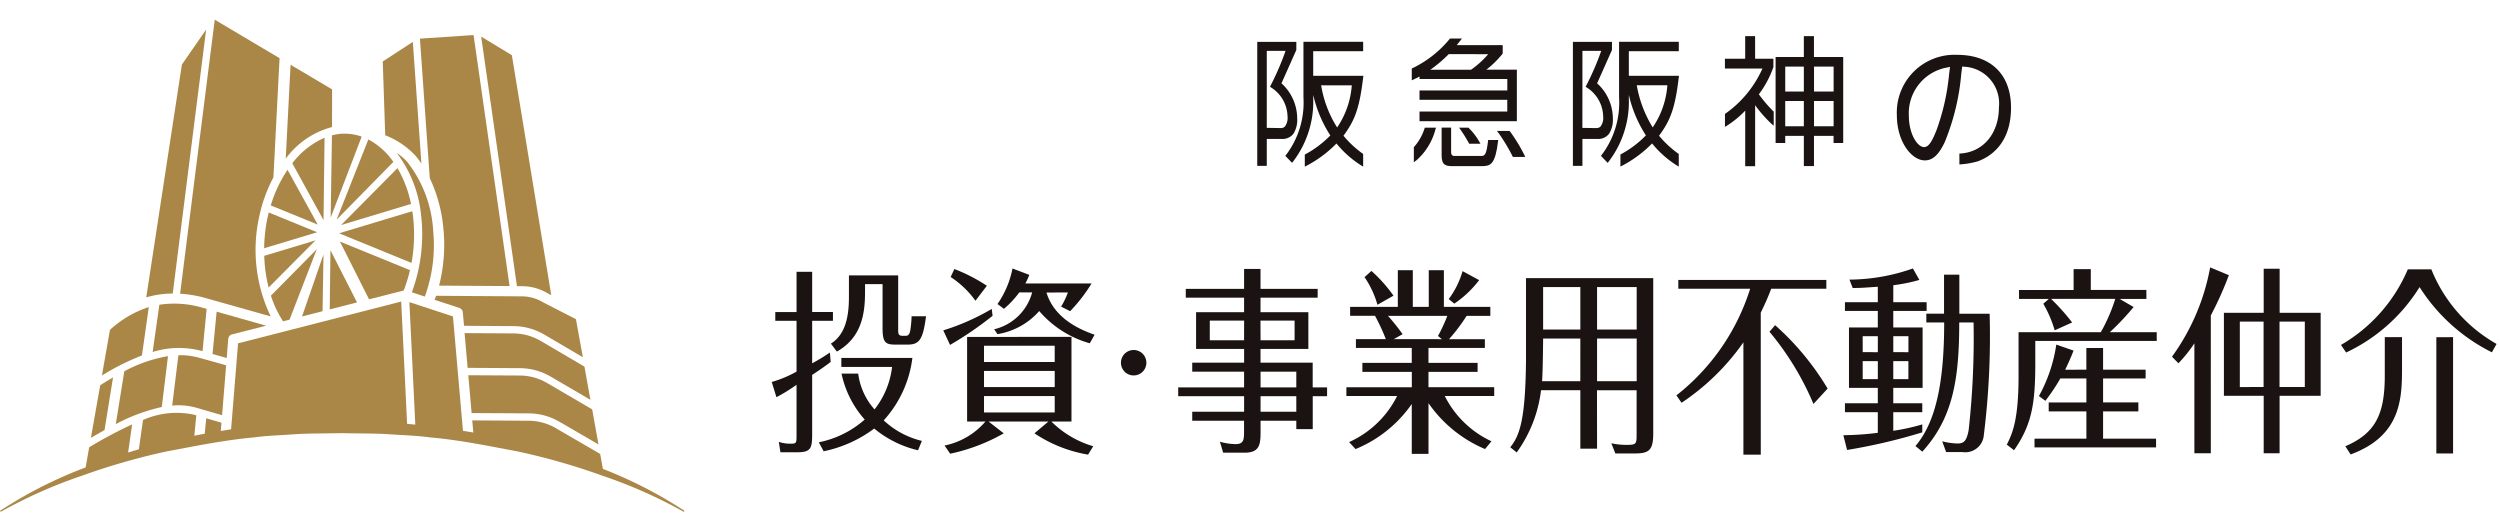 <svg xmlns="http://www.w3.org/2000/svg" xmlns:xlink="http://www.w3.org/1999/xlink" width="254" height="54" viewBox="0 0 254 54"><defs><clipPath id="a"><rect width="254" height="54" transform="translate(0 -2.003)" fill="none"/></clipPath></defs><g transform="translate(0 2.003)" clip-path="url(#a)"><path d="M68.428,24.407V25.3H66.317v4.317a19.4,19.4,0,0,0,1.8-1.094l.082.952c-.392.305-.949.71-1.882,1.318v5.916c0,1.5-.082,1.946-1.5,1.946H63.093L62.929,37.6a3.715,3.715,0,0,0,1.162.183c.638,0,.638-.04.638-.913V31.8a17.479,17.479,0,0,1-2.041,1.26l-.479-1.545a11.786,11.786,0,0,0,2.521-1.054V25.3H62.571v-.891H64.73V20.322h1.588v4.084Zm2.566,6.254a6.752,6.752,0,0,0,1.66,3.641,8.607,8.607,0,0,0,1.783-4.316H69.281v-.913H76.5a11.525,11.525,0,0,1-2.913,6.342A8.617,8.617,0,0,0,77.465,37.5l-.392.953a10.843,10.843,0,0,1-4.452-2.208,12.935,12.935,0,0,1-5.137,2.31l-.492-.913a10.017,10.017,0,0,0,4.663-2.31A10.17,10.17,0,0,1,69.3,30.661Zm4.062-9.976v5.451c0,.465,0,.688.458.688h.311c.18,0,.378-.081.459-.547a10.78,10.78,0,0,0,.135-1.438h1.468c-.311,2.33-.654,2.877-1.865,2.877h-1.26c-1.008,0-1.293-.223-1.293-1.683V21.576h-1.78v.73c0,2.047-.229,4.641-2.864,6.12l-.606-.81c1.783-1.094,1.834-3.567,1.834-4.884V20.685Z" transform="translate(16.199 5.292)" fill="#1a1311"/><path d="M81.045,24.861a34.951,34.951,0,0,1-4.321,2.958l-.688-1.48a23.141,23.141,0,0,0,4.926-2.178ZM89.062,27v8.6H87.017a10.016,10.016,0,0,0,4.255,2.513l-.524.852A13.929,13.929,0,0,1,85.3,36.8l1.423-1.2H80.634l1.549,1.2a18.8,18.8,0,0,1-5.445,2.072l-.573-.831A7.426,7.426,0,0,0,80.324,35.6H78.458V27.008Zm-7.855-.77a5.251,5.251,0,0,0,3.861-3.748H83.761A9.431,9.431,0,0,1,82.2,24.152l-.654-.488a9.555,9.555,0,0,0,1.524-3.611l1.707.648a6.733,6.733,0,0,1-.4.873h6.725a15.934,15.934,0,0,1-2.177,2.817l-.916-.466a7.419,7.419,0,0,0,.687-1.438l-2.175.01c.672,2.208,2.634,3.515,4.892,4.285l-.49.872a10.526,10.526,0,0,1-5.139-3.277,7.156,7.156,0,0,1-4.243,2.347Zm-1.9-2.9a9.52,9.52,0,0,0-2.521-2.411l.378-.81a16.8,16.8,0,0,1,3.3,1.7Zm.867,6.221h7.184V27.9H80.176Zm7.184.913H80.176v1.639h7.184Zm0,2.552H80.176v1.662h7.184Z" transform="translate(19.8 5.222)" fill="#1a1311"/><path d="M92.943,27.917a1.292,1.292,0,1,1-1.292-1.292,1.292,1.292,0,0,1,1.292,1.292" transform="translate(23.529 6.933)" fill="#1a1311"/><path d="M110.1,32.128v.891h-1.457v3.344h-1.669v-.851h-3.632v1.2c0,1.337-.18,2.047-1.652,2.047H99.542l-.328-1.114a6.274,6.274,0,0,0,1.6.243c.834,0,.851-.5.851-1.3V35.513H96.4V34.6h5.27V33.019H94.974v-.891h6.694v-1.6H96.4v-.913h5.27v-1.4H96.791v-3.73h4.877v-1.48H95.744v-.892h5.924V20.091h1.67v2.023h5.805v.892h-5.805v1.48h4.86v3.728h-4.86v1.4h5.3v2.513Zm-8.428-6.789H98.183v2h3.484Zm1.67,2H106.8v-2h-3.467Zm3.632,3.186h-3.632v1.6h3.632Zm0,4.072V33.019h-3.632V34.6Z" transform="translate(24.731 5.232)" fill="#1a1311"/><path d="M119.874,21.18l-1.686-.913a8.818,8.818,0,0,1-1.407,2.837l.565.465a10.693,10.693,0,0,0,2.528-2.39" transform="translate(30.41 5.278)" fill="#1a1311"/><path d="M116.9,20.193v3.721h-1.62V20.193h-1.523v3.721H108.91v.913h2.53a20.5,20.5,0,0,1,1.1,2.371H109.5v.891h5.672v1.52h-5.016v.913h5.023v1.56h-6.649v.892h5.155a10.048,10.048,0,0,1-4.878,4.681l.655.71a12.915,12.915,0,0,0,5.711-4.58v5.067h1.7V33.7a13.258,13.258,0,0,0,5.744,4.663l.655-.79a10.038,10.038,0,0,1-4.745-4.6h5.024v-.892h-6.68v-1.56h4.991v-.913h-4.991v-1.52H122.6V27.2h-3.644a17.614,17.614,0,0,0,1.791-2.371h2.41v-.913h-4.721V20.193Zm-3.557,7,.9-.5a20.763,20.763,0,0,0-1.489-1.865h6.034a17.207,17.207,0,0,1-.949,2.047l.392.324Z" transform="translate(28.262 5.258)" fill="#1a1311"/><path d="M112.937,22.764a14.8,14.8,0,0,0-2.242-2.513l-.7.63a9.473,9.473,0,0,1,1.312,2.809Z" transform="translate(28.641 5.273)" fill="#1a1311"/><path d="M130.561,38.155h-1.7V32.219h-3.993a13.533,13.533,0,0,1-2.472,6.322l-.655-.527c1-1.225,1.546-2.956,1.6-8.876V20.83h12.928V36.575c0,1.683-.378,2.068-1.833,2.068h-2.017l-.41-1.035a7.006,7.006,0,0,0,1.588.163c.933,0,.982-.1.982-1.008V32.225h-4.026Zm-1.7-11.186h-3.781s-.025,3.384-.107,4.337h3.887Zm0-5.228h-3.781v4.316h3.781Zm1.7,4.316h4.026V21.741h-4.026Zm0,5.248h4.026V26.968h-4.026Z" transform="translate(31.701 5.424)" fill="#1a1311"/><path d="M143.706,38.726h-1.765V27.316a23.636,23.636,0,0,1-6.283,6.141l-.524-.75a22.219,22.219,0,0,0,7.494-10.839h-7.3v-.892h15.039v.892h-5.6c-.245.649-.556,1.4-1.064,2.433Zm5.352-5.149a28.949,28.949,0,0,0-4.467-7.336l.571-.669a27.311,27.311,0,0,1,5.335,6.444Z" transform="translate(35.189 5.462)" fill="#1a1311"/><path d="M153.664,23.478h3.388v.891h-3.388v1.675h2.98v6.141h-2.98v1.56h2.947v.913h-2.947v1.884a20.12,20.12,0,0,0,2.947-.649v.81a58.351,58.351,0,0,1-7.641,1.79l-.378-1.5a30.147,30.147,0,0,0,3.5-.243V34.658h-3.339v-.913h3.339v-1.56h-2.929V26.044h2.929V24.369h-3.339v-.891h3.339V21.91c-1.521.1-1.652.126-2.552.126l-.328-.851a19.654,19.654,0,0,0,6.448-1.134l.655,1.165a16.618,16.618,0,0,1-2.647.538Zm-1.57,5.079V26.935h-1.538v1.62Zm-1.538,2.736h1.538V29.47h-1.538Zm4.647-2.736V26.935h-1.538v1.62Zm-1.538,2.736H155.2V29.47h-1.538Zm2.252,6.8c2-2.346,2.919-6.216,2.919-12.557h-1.815v-.891h1.8V20.685h1.555v3.963h3.078a81.233,81.233,0,0,1-.589,12.315,1.885,1.885,0,0,1-2,1.76c-.054,0-.108-.01-.161-.018h-1.674l-.393-1.094a6.69,6.69,0,0,0,1.572.223c.655,0,.916-.3,1.113-1.357a84.991,84.991,0,0,0,.5-10.936h-1.457c0,5.672-.613,9.694-3.753,13.126Z" transform="translate(38.693 5.221)" fill="#1a1311"/><path d="M169.85,30.32v-2.2h1.7v2.2h4.321v.892h-4.321v2.433h3.583v.911h-3.583v2.773h5.383v.891H164.583v-.887h5.27V34.559h-3.829v-.911h3.829V31.215h-2.647a19.571,19.571,0,0,1-1.521,2.269L165.03,33a15.381,15.381,0,0,0,1.765-5.228l1.751.608c-.165.48-.7,1.661-.851,1.945Zm1.393-3.673a17.508,17.508,0,0,0,1.544-3.52h-6.524a22.066,22.066,0,0,1,2.143,2.395l-1.773.8a12.1,12.1,0,0,0-1.157-2.7l.557-.487h-3.025v-.913h5.546V20.107H170.3v2.111h5.648v.913h-2.722l1.427.824a27.491,27.491,0,0,1-2.773,2.884Zm.309-.136H177V27.4H164.662v2.269c0,4.012-.328,6.221-2.16,8.835l-.736-.567c.59-1.156,1.195-2.574,1.195-6.971V26.511h3.813" transform="translate(42.124 5.236)" fill="#1a1311"/><path d="M179.028,38.847h-1.67V27.681a14.4,14.4,0,0,1-1.62,2.027l-.655-.669a22.246,22.246,0,0,0,3.878-9.075l1.9.793a34.933,34.933,0,0,1-1.834,4.089Zm11.161-14.266v8.431h-4.173v5.836H184.4V33.012h-4.042V24.581H184.4V20.1h1.62v4.479Zm-5.8,7.538V25.476h-2.414v6.646Zm1.62-6.646v6.646h2.569V25.476Z" transform="translate(45.591 5.199)" fill="#1a1311"/><path d="M197.886,20.122a15.193,15.193,0,0,0,6.627,7.579l-.474.851a18.44,18.44,0,0,1-7.348-6.626,17.575,17.575,0,0,1-7.462,6.646l-.524-.77a16.154,16.154,0,0,0,6.791-7.68Zm-4.729,6.891h1.751v3.324c0,3.243-.295,6.768-5.221,8.592l-.541-.831c3.025-1.3,4.009-3.2,4.009-7.153Zm6.938,0V38.829h-1.7V27.014Z" transform="translate(49.138 5.24)" fill="#1a1311"/><path d="M143.994,8.991a14.637,14.637,0,0,1-1.5-1.756,10.266,10.266,0,0,0,1.478-2.773V3.621h-1.86v-2.3h-1.008v2.3h-2.059v.991h3.814a11.183,11.183,0,0,1-3.794,4.605l-.016.01v1.311l.213-.126a9.835,9.835,0,0,0,1.845-1.519v5.643h1.008V8.341a13.156,13.156,0,0,0,1.66,1.891l.208.175.02.018V9.011Z" transform="translate(36.207 0.345)" fill="#1a1311"/><path d="M147.027,1.321H146V3.444h-2.87v8.741h.979v-.727H146v3.068h1.03V11.457h1.99v.727H150V3.444h-2.972Zm-2.915,3.1H146V6.954h-1.891ZM146,10.48h-1.891V7.917H146Zm3.025,0h-1.991V7.917h1.991Zm-1.99-6.061h1.991V6.954h-1.991Z" transform="translate(37.27 0.344)" fill="#1a1311"/><path d="M105.019,11.127h0a2.658,2.658,0,0,0,.386-1.565,4.838,4.838,0,0,0-1.6-3.568c.141-.294,1.278-2.865,1.512-3.382V1.785h-3.97v12.6h.968V11.646h1.48a1.387,1.387,0,0,0,1.22-.518m-2.7-8.425h1.907A27.831,27.831,0,0,1,102.7,6.233l-.06.111.1.068a3.564,3.564,0,0,1,1.684,2.964,1.422,1.422,0,0,1-.281,1.022.541.541,0,0,1-.392.144h-.092l-1.345-.021Z" transform="translate(26.39 0.465)" fill="#1a1311"/><path d="M111.537,5.234h-5.095v-2.5h5.076V1.779h-6.066V7.418a8.806,8.806,0,0,1-1.82,5.924l-.026.024.677.7.009.009.028-.026a10.017,10.017,0,0,0,2.125-6.5V7.176a12.786,12.786,0,0,0,1.737,4.12,10.509,10.509,0,0,1-2.574,1.932l-.019.011v1.223l.2-.1a11.986,11.986,0,0,0,3.017-2.249,10.378,10.378,0,0,0,2.5,2.221l.212.126V13.176l-.015-.01a10.462,10.462,0,0,1-1.986-1.84c1.1-1.5,1.618-2.662,2.005-5.945Zm-1.175.971a8.722,8.722,0,0,1-1.487,4.279A11.382,11.382,0,0,1,107.25,6.2Z" transform="translate(26.979 0.463)" fill="#1a1311"/><path d="M130.462,11.127h0a2.65,2.65,0,0,0,.387-1.565,4.837,4.837,0,0,0-1.6-3.568c.15-.314,1.455-3.263,1.512-3.389V1.785h-3.97v12.6h.968V11.646h1.48a1.386,1.386,0,0,0,1.221-.518m-2.7-8.425h1.908a27.652,27.652,0,0,1-1.525,3.529l-.06.112.1.068a3.566,3.566,0,0,1,1.683,2.964,1.422,1.422,0,0,1-.28,1.022.546.546,0,0,1-.393.144h-.339l-1.1-.016Z" transform="translate(33.016 0.465)" fill="#1a1311"/><path d="M136.979,5.234h-5.093v-2.5h5.076V1.779h-6.068V7.418a8.8,8.8,0,0,1-1.821,5.924l-.024.024.658.686.026.026.027-.026a10.016,10.016,0,0,0,2.125-6.5V7.168a12.749,12.749,0,0,0,1.736,4.122,10.479,10.479,0,0,1-2.572,1.932l-.019.011v1.223l.2-.1a12.069,12.069,0,0,0,3.017-2.249,10.312,10.312,0,0,0,2.5,2.227l.21.126V13.176l-.015-.01a10.431,10.431,0,0,1-1.988-1.84c1.1-1.5,1.62-2.662,2.007-5.945ZM135.8,6.2a8.723,8.723,0,0,1-1.489,4.279A12.134,12.134,0,0,1,132.692,6.2Z" transform="translate(33.604 0.463)" fill="#1a1311"/><path d="M114.194,5.578h0l.4-.2v.252h8.916v1.16H114.59v.954h8.916V8.937H114.59v.981h9.89V4.68h-3.1a9.822,9.822,0,0,0,1.652-1.623l.008-.01V2.186h-4.663c.154-.2.475-.608.475-.608l.047-.06h-1.211l-.03.035a11.142,11.142,0,0,1-3.781,2.976l-.074.025V5.76l.391-.185Zm1.491-.892A12.981,12.981,0,0,0,117.559,3.1h.834l3.175.009a9.169,9.169,0,0,1-1.744,1.575h-4.14" transform="translate(29.633 0.395)" fill="#1a1311"/><path d="M120.932,10c-.183,1.577-.371,1.577-.744,1.577h-2.715c-.09,0-.3-.037-.3-.378v-2.5h-.965v2.825c0,1.016.437,1.089,1.161,1.089h2.879c.918,0,1.409-.115,1.705-2.605V9.959h-1.025Z" transform="translate(30.261 2.264)" fill="#1a1311"/><path d="M115.059,8.771a5.172,5.172,0,0,1-1.08,1.9l-.01.01v1.53l.323-.243a6.339,6.339,0,0,0,1.833-2.948l.078-.27.013-.047h-1.134Z" transform="translate(29.677 2.267)" fill="#1a1311"/><path d="M123.48,11.461a16.445,16.445,0,0,0-1.512-2.48l-.01-.015h-1.293l.134.166a17.915,17.915,0,0,1,1.463,2.424l.029.052h1.25l-.063-.146Z" transform="translate(31.421 2.335)" fill="#1a1311"/><path d="M118.562,8.71l-.01-.01h-.936l.116.164a14.222,14.222,0,0,1,.9,1.454l.01.019h1.144l-.083-.153a6.343,6.343,0,0,0-1.134-1.477" transform="translate(30.627 2.266)" fill="#1a1311"/><path d="M159.259,12.861v1.107a8.306,8.306,0,0,0,1.883-.32c1.26-.465,3.363-1.792,3.363-5.456,0-3.358-2.046-5.36-5.473-5.36a5.864,5.864,0,0,0-6.126,5.591c-.009.181-.009.362,0,.543,0,2.7,1.5,4.59,2.84,4.59.539,0,1.26-.213,2.03-1.869a23.526,23.526,0,0,0,1.675-6.932c.025-.2.049-.391.071-.562l.023-.174.175.019a3.732,3.732,0,0,1,3.573,3.885c0,.076-.009.151-.016.227,0,2.709-1.644,4.621-4.018,4.713m-3.572-.655c-.722,0-1.563-1.386-1.563-3.181a4.724,4.724,0,0,1,3.932-4.916l.252-.054-.033.252c-.019.149-.04.316-.063.5a22.846,22.846,0,0,1-1.267,5.648l-.024.059c-.323.79-.686,1.686-1.235,1.686Z" transform="translate(39.815 0.736)" fill="#1a1311"/><path d="M61.475,39.809c-.073-.029-.149-.055-.222-.086L60.978,38.2l-4.5-2.614a5.5,5.5,0,0,0-2.677-.756l-5.821-.039.107,1.234c-.349-.062-.7-.116-1.05-.171L46.021,24.234l-4.427-1.457.6,12.446c-.277-.026-.555-.055-.832-.079l-.6-12.426L24.187,26.962,23.479,35.7c-.353.052-.706.115-1.059.171h.01l.068-.846c-.542-.155-1.061-.306-1.544-.446L20.8,36.146c-.353.066-.7.136-1.056.205l.2-2.07-.21-.062a8.431,8.431,0,0,0-5.205.532l-.422,2.977c-.364.107-.727.219-1.09.331l.406-2.859a42.939,42.939,0,0,0-4.177,2.215l-.185.107L8.7,39.572c-.207.082-.416.155-.621.238A44.276,44.276,0,0,0,0,43.983l.072.1a48.84,48.84,0,0,1,8.249-3.668,67.638,67.638,0,0,1,8.64-2.475c2.944-.547,5.873-1.156,8.857-1.418,1.482-.205,2.982-.226,4.472-.345,1.494-.068,2.99-.055,4.483-.088,1.494.038,2.991.021,4.483.091,1.489.118,2.99.14,4.471.345,2.985.258,5.913.873,8.856,1.419a67.227,67.227,0,0,1,8.64,2.475,48.887,48.887,0,0,1,8.251,3.665l.073-.1a44.113,44.113,0,0,0-8.072-4.176" transform="translate(0 5.916)" fill="#aa8746"/><path d="M36.254,21.1a16.7,16.7,0,0,1-.459,5.595l7.163.045L39.3,1.236,33.85,1.6l1,14.166a15.15,15.15,0,0,1,1.4,5.339" transform="translate(8.814 0.322)" fill="#aa8746"/><path d="M34.245,13.434q.282.342.537.715L33.909,1.787,30.853,3.778l.252,7.5a8.171,8.171,0,0,1,3.14,2.151" transform="translate(8.034 0.465)" fill="#aa8746"/><path d="M43.017,26.719a5.147,5.147,0,0,1,2.541.73l.348.178-4-24.375L38.788,1.361l3.634,25.357Z" transform="translate(10.1 0.355)" fill="#aa8746"/><path d="M42.491,25.293l-5.042-.03.309,3.529,5.392.032a6.264,6.264,0,0,1,3.064.867l4.021,2.349-.606-3.374-4.43-2.6a5.522,5.522,0,0,0-2.707-.77" transform="translate(9.752 6.579)" fill="#aa8746"/><path d="M43.072,28.688l-5.323-.03.337,3.843,5.889.033a6.249,6.249,0,0,1,3.044.857l3.958,2.3-.642-3.566-4.566-2.668a5.507,5.507,0,0,0-2.7-.768" transform="translate(9.83 7.463)" fill="#aa8746"/><path d="M26.58,24.592l2.773-.71-2.7-5.3Z" transform="translate(6.921 4.839)" fill="#aa8746"/><path d="M33.886,22.85h0a15.675,15.675,0,0,0,.63-2.061L27.4,17.882l2.961,5.87Z" transform="translate(7.136 4.657)" fill="#aa8746"/><path d="M32.9,11.933a7.176,7.176,0,0,0-2.542-2.281L27.136,17.8Z" transform="translate(7.066 2.513)" fill="#aa8746"/><path d="M34.831,15.826c-.016-.126-.042-.258-.062-.389l-7.436,2.242,7.362,3.011a16.224,16.224,0,0,0,.136-4.864" transform="translate(7.117 4.02)" fill="#aa8746"/><path d="M27.492,17.746,34.6,15.6a11.886,11.886,0,0,0-1.373-3.638Z" transform="translate(7.159 3.116)" fill="#aa8746"/><path d="M26.527,18.92l-2.179,6.3,2.083-.533Z" transform="translate(6.34 4.927)" fill="#aa8746"/><path d="M23.731,25.657,26.5,18.5l-4.663,4.72a10.7,10.7,0,0,0,1.24,2.608Z" transform="translate(5.687 4.817)" fill="#aa8746"/><path d="M26.655,17.711l3.151-8.225a5.116,5.116,0,0,0-1.712-.3h-.252a5.35,5.35,0,0,0-1.057.171Z" transform="translate(6.941 2.391)" fill="#aa8746"/><path d="M26.508,17.787,21.3,19.356a15.064,15.064,0,0,0,.446,3.225Z" transform="translate(5.547 4.632)" fill="#aa8746"/><path d="M26.84,9.516a8.242,8.242,0,0,0-3.277,2.593l3.172,5.776Z" transform="translate(6.136 2.478)" fill="#aa8746"/><path d="M23.531,12.1a13.411,13.411,0,0,0-1.705,3.617L26.6,17.667Z" transform="translate(5.683 3.15)" fill="#aa8746"/><path d="M21.594,16.272a16.115,16.115,0,0,0-.3,2.9l5.388-1.623-4.916-2.009c-.062.246-.121.485-.17.734" transform="translate(5.544 4.046)" fill="#aa8746"/><path d="M12.979,23.164a10.771,10.771,0,0,0-3.944,2.312L8.215,30.12a23.592,23.592,0,0,1,4.067-2.038Z" transform="translate(2.139 6.032)" fill="#aa8746"/><path d="M9.333,34.027a18.215,18.215,0,0,1,4.675-1.739l.63-5.168A14.513,14.513,0,0,0,10.2,28.655Z" transform="translate(2.43 7.062)" fill="#aa8746"/><path d="M17.138,27.652l.236.066.418-4.3-.423-.118A10.142,10.142,0,0,0,12.987,23l-.681,4.8a8.955,8.955,0,0,1,4.832-.145" transform="translate(3.204 5.959)" fill="#aa8746"/><path d="M9.576,28.834c-.454.262-.891.528-1.3.789L7.327,34.97c.436-.252.9-.518,1.386-.788Z" transform="translate(1.908 7.508)" fill="#aa8746"/><path d="M16.338,32.382c.746.219,1.639.479,2.612.756l.411-5.066c-1.037-.294-2-.565-2.823-.79a6.961,6.961,0,0,0-2.027-.236l-.63,5.117a6.768,6.768,0,0,1,2.458.218" transform="translate(3.614 7.042)" fill="#aa8746"/><path d="M18.729,26.3a.514.514,0,0,1,.387-.458l3.459-.882c-1.765-.5-3.529-1.008-5.026-1.424l-.417,4.3,1.441.406Z" transform="translate(4.461 6.128)" fill="#aa8746"/><path d="M27.734,9.957l.01-3.824-4.22-2.5-.492,9.54a8.514,8.514,0,0,1,4.7-3.211" transform="translate(5.998 0.945)" fill="#aa8746"/><path d="M17.873.795,15.411,4.346,11.79,28a9.765,9.765,0,0,1,2.69-.387Z" transform="translate(3.07 0.207)" fill="#aa8746"/><path d="M22.526,20.156A15.1,15.1,0,0,1,24,16.017l.624-12.11L18.039,0,14.517,27.837a12.364,12.364,0,0,1,2.555.432l6.651,1.875a15.637,15.637,0,0,1-1.2-9.989" transform="translate(3.78 0)" fill="#aa8746"/><path d="M49.392,24.629l-3.351-1.717a4.146,4.146,0,0,0-2.053-.6l-8.809-.057c-.047.136-.095.272-.145.406l2.511.827a.514.514,0,0,1,.353.445l.126,1.371,5.106.032a6.259,6.259,0,0,1,3.083.882l3.882,2.28Z" transform="translate(9.123 5.795)" fill="#aa8746"/><path d="M33.515,24.895l1.317.434a15.144,15.144,0,0,0,.856-6.615,12.519,12.519,0,0,0-2.566-6.967,3.2,3.2,0,0,0-.228-.26l-.057-.06a5.079,5.079,0,0,0-.582-.5l-.026-.02c-.079-.057-.161-.11-.243-.164a12.413,12.413,0,0,1,2.455,6.2,17.009,17.009,0,0,1-.925,7.952" transform="translate(8.329 2.799)" fill="#aa8746"/></g></svg>
